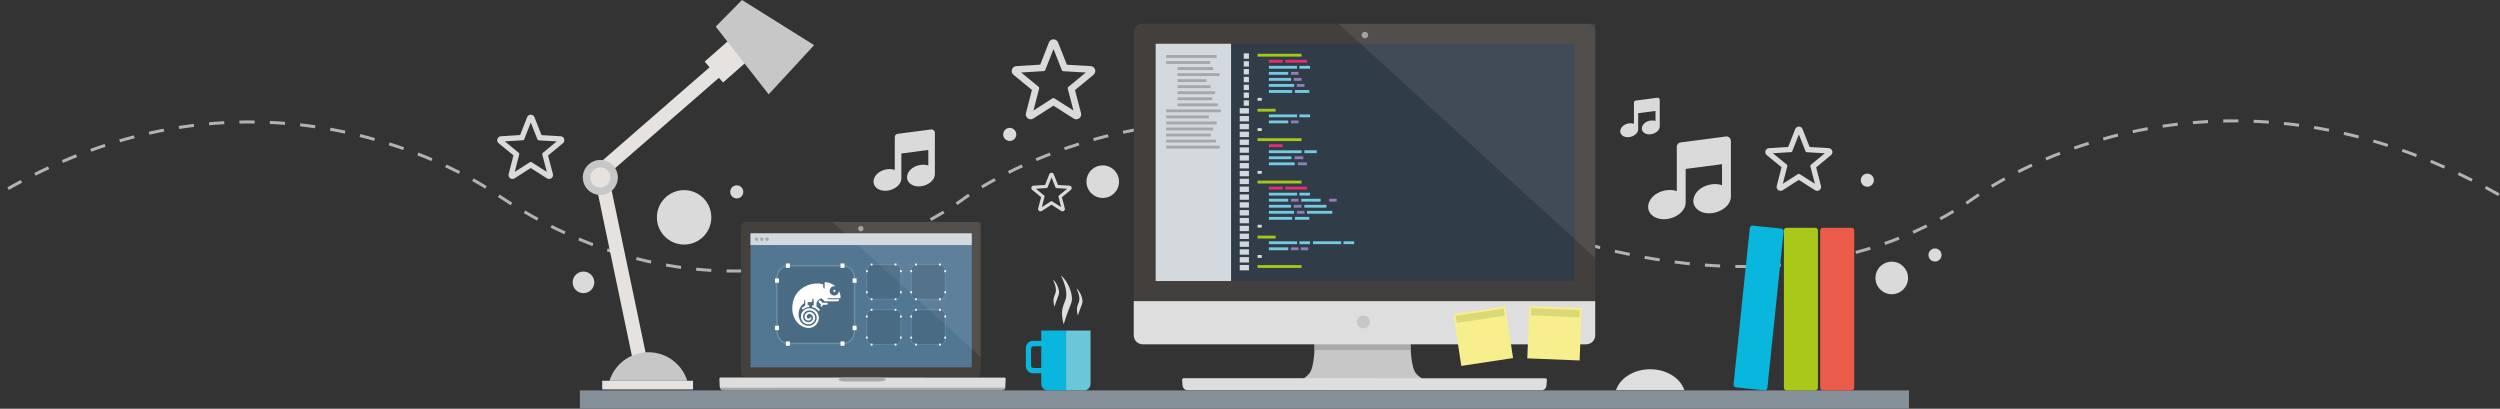 <?xml version="1.0" encoding="UTF-8" standalone="no"?>
<svg width="2055px" height="336px" viewBox="0 0 2055 336" version="1.1" xmlns="http://www.w3.org/2000/svg" xmlns:xlink="http://www.w3.org/1999/xlink" xmlns:sketch="http://www.bohemiancoding.com/sketch/ns">
    <rect x="0" y="0" width="2055" height="336" fill="#333333" stroke="none"/>
    <!-- Generator: Sketch 3.3.2 (12043) - http://www.bohemiancoding.com/sketch -->
    <title>Artboard</title>
    <desc>Created with Sketch.</desc>
    <defs></defs>
    <g id="Page-1" stroke="none" stroke-width="1" fill="none" fill-rule="evenodd" sketch:type="MSPage">
        <g id="Artboard" sketch:type="MSArtboardGroup">
            <g id="studio" sketch:type="MSLayerGroup">
                <g id="Group" sketch:type="MSShapeGroup">
                    <path d="M2054.029,160.029 C1814.041,23.536 1626.551,160.029 1626.551,160.029 C1442.061,292.022 1202.072,161.528 1202.072,161.528 C983.083,23.535 792.593,163.028 792.593,163.028 C792.593,163.028 617.102,299.522 408.612,160.029 C408.612,160.029 225.621,26.535 0.632,158.529" id="Shape" stroke="#B3B2B2" stroke-width="2.499" stroke-dasharray="12.496"></path>
                    <g id="Artboard-1_2_" transform="translate(931, 19)">
                        <g id="iMac_2_">
                            <g id="stand_2_" transform="translate(132, 263)">
                                <g id="Group_2_" transform="translate(1, 1)" fill="#C8C7C7">
                                    <path d="M57.274,0.031 L57.274,32.142 L0.411,32.142 C0.411,32.142 7.718,29.224 12.188,24.105 C16.661,18.984 16.661,0.031 16.661,0.031 L57.274,0.031 L57.274,0.031 Z" id="Rectangle-6_8_"></path>
                                    <path d="M53.929,0.031 L53.929,32.142 L112.132,32.142 C112.132,32.142 104.653,29.224 100.075,24.105 C95.499,18.984 95.499,0.031 95.499,0.031 L53.929,0.031 L53.929,0.031 Z" id="Rectangle-6_7_"></path>
                                </g>
                                <path d="M27.501,32.474 L87.04,32.474 C101.819,32.474 113.8,33.373 113.8,34.48 L113.8,34.48 C113.8,35.591 101.819,36.488 87.04,36.488 L27.501,36.488 C12.722,36.488 0.741,35.591 0.741,34.48 L0.741,34.48 C0.741,33.373 12.722,32.474 27.501,32.474 L27.501,32.474 Z" id="Rectangle-6_6_" fill="#A8A8A8"></path>
                                <rect id="Rectangle-17_5_" fill="#A9A9AA" x="17.466" y="0.365" width="78.941" height="5.35"></rect>
                            </g>
                            <path d="M7.618,0.451 L373.575,0.451 C377.271,0.451 380.267,3.446 380.267,7.142 L380.267,230.943 C380.267,234.638 377.271,237.632 373.575,237.632 L7.618,237.632 C3.924,237.632 0.929,234.638 0.929,230.943 L0.929,7.142 C0.929,3.446 3.924,0.451 7.618,0.451 L7.618,0.451 Z" id="screen-border_7_" fill="#433F3C"></path>
                            <path d="M0.929,228.554 L0.929,256.652 C0.929,260.716 4.223,264.015 8.294,264.015 L372.901,264.015 C376.97,264.015 380.267,260.714 380.267,256.652 L380.267,228.554 L0.929,228.554 L0.929,228.554 Z" id="Rectangle-17_4_" fill="#DEDEDE"></path>
                            <path d="M190.944,12.493 C192.421,12.493 193.618,11.295 193.618,9.817 C193.618,8.34 192.421,7.142 190.944,7.142 C189.466,7.142 188.267,8.34 188.267,9.817 C188.267,11.295 189.466,12.493 190.944,12.493 L190.944,12.493 Z" id="camera_16_" fill="#9E9E9E"></path>
                        </g>
                    </g>
                    <g id="Artboard-2_4_" transform="translate(971, 310)" fill="#DEDEDE">
                        <g id="macbook_4_">
                            <path d="M300.175,6.863 L300.554,2.166 C300.579,1.558 299.972,0.951 299.337,0.951 L1.994,0.861 C1.326,0.861 0.688,1.539 0.714,2.218 C0.883,6.224 1.057,6.777 1.057,6.777 C1.155,8.996 3.008,10.794 5.204,10.794 L296.007,10.876 C298.2,10.876 300.065,9.072 300.175,6.863 L300.175,6.863 Z" id="body_4_"></path>
                        </g>
                    </g>
                    <circle id="Oval" fill="#DADADA" cx="562.333" cy="178.651" r="22.377"></circle>
                    <circle id="Oval" fill="#DADADA" cx="1590.562" cy="209.607" r="5.378"></circle>
                    <circle id="Oval" fill="#DADADA" cx="830" cy="110.482" r="5.378"></circle>
                    <circle id="Oval" fill="#DADADA" cx="605.612" cy="157.731" r="5.378"></circle>
                    <circle id="Oval" fill="#DADADA" cx="1534.944" cy="148.11" r="5.378"></circle>
                    <circle id="Oval" fill="#DADADA" cx="906.45" cy="149.341" r="13.384"></circle>
                    <circle id="Oval" fill="#DADADA" cx="479.618" cy="232.105" r="8.886"></circle>
                    <circle id="Oval" fill="#DADADA" cx="1555.022" cy="228.482" r="13.384"></circle>
                    <path d="M1356.448,303.513 C1342.923,303.513 1331.587,310.843 1328.323,320.759 L1384.571,320.759 C1381.31,310.843 1369.972,303.513 1356.448,303.513 L1356.448,303.513 Z" id="Shape" fill="#DEDEDE"></path>
                    <g id="Artboard-2_2_" transform="translate(591, 182)">
                        <g id="macbook_2_">
                            <path d="M22.584,0.351 L210.627,0.351 C213.085,0.351 215.077,2.345 215.077,4.802 L215.077,123.857 C215.077,126.316 213.085,128.31 210.627,128.31 L22.584,128.31 C20.126,128.31 18.133,126.316 18.133,123.857 L18.133,4.802 C18.133,2.345 20.126,0.351 22.584,0.351 L22.584,0.351 Z" id="screen-body_2_" fill="#44403D"></path>
                            <path d="M235.364,135.73 L235.661,129.332 C235.682,128.855 235.206,128.378 234.707,128.378 L1.336,128.31 C0.812,128.31 0.31,128.841 0.331,129.375 C0.464,132.519 0.6,135.662 0.6,135.662 C0.677,137.404 2.132,138.816 3.855,138.816 L232.093,138.88 C233.814,138.88 235.279,137.462 235.364,135.73 L235.364,135.73 Z" id="body_2_" fill="#DEDEDE"></path>
                            <path d="M232.297,138.88 L3.61,138.88 C1.883,138.88 1.281,137.882 0.887,136.654 L235.661,136.654 C235.265,137.878 234.021,138.88 232.297,138.88 L232.297,138.88 Z" id="lower-body_2_" fill="#A8A8A8"></path>
                            <rect id="screen_10_" fill="#517793" x="25.922" y="9.808" width="181.923" height="110.156"></rect>
                            <path d="M116.605,8.138 C117.834,8.138 118.831,7.144 118.831,5.916 C118.831,4.685 117.834,3.689 116.605,3.689 C115.376,3.689 114.379,4.685 114.379,5.916 C114.379,7.144 115.376,8.138 116.605,8.138 L116.605,8.138 Z" id="camera_15_" fill="#9E9E9E"></path>
                            <path d="M104.923,128.31 L130.513,128.31 C134.2,128.31 137.189,129.058 137.189,129.978 L137.189,129.978 C137.189,130.9 134.2,131.646 130.513,131.646 L104.923,131.646 C101.235,131.646 98.245,130.9 98.245,129.978 L98.245,129.978 C98.245,129.058 101.235,128.31 104.923,128.31 L104.923,128.31 Z" id="Rectangle-15_2_" fill="#A9A9AA"></path>
                        </g>
                    </g>
                    <g transform="translate(479, 0)">
                        <rect id="Rectangle-path" fill="#E6E2DF" x="16.029" y="312.978" width="74.657" height="7.125"></rect>
                        <rect id="Rectangle-path" fill="#E6E2DF" transform="translate(31.635, 222.36) rotate(-11.834) translate(-31.635, -222.36) " x="25.85" y="147.563" width="11.571" height="149.593"></rect>
                        <rect id="Rectangle-path" fill="#E6E2DF" transform="translate(72.133, 90.948) rotate(48.963) translate(-72.133, -90.948) " x="66.347" y="16.152" width="11.572" height="149.592"></rect>
                        <circle id="Oval" fill="#C8C7C7" cx="14.467" cy="145.87" r="14.384"></circle>
                        <circle id="Oval" fill="#E6E2DF" cx="14.467" cy="145.87" r="8.281"></circle>
                        <path d="M53.958,289.537 C38.947,289.537 26.246,299.416 21.999,313.027 L85.916,313.027 C81.668,299.416 68.967,289.537 53.958,289.537 L53.958,289.537 Z" id="Shape" fill="#C8C7C7"></path>
                        <rect id="Rectangle-path" fill="#E6E2DF" transform="translate(118.518, 49.754) rotate(48.584) translate(-118.518, -49.754) " x="107.083" y="35.421" width="22.871" height="28.665"></rect>
                        <path d="M109.327,21.889 L152.856,77.566 L190.195,37.098 L130.935,0 L109.327,21.889 Z" id="Shape" fill="#C8C7C7"></path>
                    </g>
                    <g transform="translate(843, 271)" id="Shape">
                        <path d="M4.523,29.496 L4.523,26.498 L4.523,15.597 C4.523,14.5 5.412,13.609 6.508,13.609 L11.016,13.609 L13.875,13.609 L13.875,9.166 L6.116,9.166 C2.882,9.166 0.26,11.789 0.26,15.019 L0.26,29.951 C0.26,33.183 2.882,35.804 6.116,35.804 L13.875,35.804 L13.875,31.484 L6.508,31.484 C5.412,31.484 4.523,30.597 4.523,29.496 L4.523,29.496 Z" fill="#08B6DE"></path>
                        <g transform="translate(12, 0)">
                            <path d="M0.903,0.689 L0.903,44.539 C0.903,47.529 3.327,49.953 6.316,49.953 L21.308,49.953 L21.308,0.689 L0.903,0.689 L0.903,0.689 Z" fill="#08B6DE"></path>
                            <path d="M41.434,44.539 L41.434,0.689 L21.308,0.689 L21.308,49.953 L36.021,49.953 C39.01,49.953 41.434,47.529 41.434,44.539 L41.434,44.539 Z" fill="#6AC6D9"></path>
                        </g>
                    </g>
                    <g transform="translate(949, 35)" id="Rectangle-path">
                        <rect fill="#303C48" x="62.928" y="0.954" width="282.235" height="195.061"></rect>
                        <rect fill="#D4D9DE" x="0.97" y="0.954" width="61.958" height="195.061"></rect>
                        <rect fill="#D4D9DE" x="73.324" y="8.87" width="4.299" height="4.418"></rect>
                        <rect fill="#D4D9DE" x="73.324" y="15.308" width="4.299" height="4.418"></rect>
                        <rect fill="#D4D9DE" x="73.324" y="21.744" width="4.299" height="4.416"></rect>
                        <rect fill="#D4D9DE" x="73.324" y="28.18" width="4.299" height="4.42"></rect>
                        <rect fill="#D4D9DE" x="73.324" y="34.615" width="4.299" height="4.419"></rect>
                        <rect fill="#D4D9DE" x="73.324" y="41.053" width="4.299" height="4.418"></rect>
                        <rect fill="#D4D9DE" x="73.324" y="47.489" width="4.299" height="4.417"></rect>
                        <rect fill="#D4D9DE" x="70.055" y="53.927" width="7.568" height="4.418"></rect>
                        <rect fill="#D4D9DE" x="70.055" y="60.369" width="7.568" height="4.418"></rect>
                        <rect fill="#D4D9DE" x="70.055" y="66.812" width="7.568" height="4.417"></rect>
                        <rect fill="#D4D9DE" x="70.055" y="73.258" width="7.568" height="4.418"></rect>
                        <rect fill="#D4D9DE" x="70.055" y="79.7" width="7.568" height="4.418"></rect>
                        <rect fill="#D4D9DE" x="70.055" y="86.143" width="7.568" height="4.421"></rect>
                        <rect fill="#D4D9DE" x="70.055" y="92.589" width="7.568" height="4.417"></rect>
                        <rect fill="#D4D9DE" x="70.055" y="99.031" width="7.568" height="4.418"></rect>
                        <rect fill="#D4D9DE" x="70.055" y="105.474" width="7.568" height="4.421"></rect>
                        <rect fill="#D4D9DE" x="70.055" y="111.92" width="7.568" height="4.417"></rect>
                        <rect fill="#D4D9DE" x="70.055" y="118.362" width="7.568" height="4.418"></rect>
                        <rect fill="#D4D9DE" x="70.055" y="124.808" width="7.568" height="4.418"></rect>
                        <rect fill="#D4D9DE" x="70.055" y="131.25" width="7.568" height="4.417"></rect>
                        <rect fill="#D4D9DE" x="70.055" y="137.693" width="7.568" height="4.42"></rect>
                        <rect fill="#D4D9DE" x="70.055" y="144.138" width="7.568" height="4.418"></rect>
                        <rect fill="#D4D9DE" x="70.055" y="150.582" width="7.568" height="4.418"></rect>
                        <rect fill="#D4D9DE" x="70.055" y="157.025" width="7.568" height="4.42"></rect>
                        <rect fill="#D4D9DE" x="70.055" y="163.47" width="7.568" height="4.418"></rect>
                        <rect fill="#D4D9DE" x="70.055" y="169.912" width="7.568" height="4.418"></rect>
                        <rect fill="#D4D9DE" x="70.055" y="176.355" width="7.568" height="4.42"></rect>
                        <rect fill="#D4D9DE" x="70.055" y="182.8" width="7.568" height="4.418"></rect>
                        <rect fill="#A3A8AD" x="9.605" y="10.24" width="41.503" height="2.338"></rect>
                        <rect fill="#A3A8AD" x="9.605" y="15.211" width="36.178" height="2.338"></rect>
                        <rect fill="#A3A8AD" x="18.91" y="20.179" width="29.223" height="2.338"></rect>
                        <rect fill="#A3A8AD" x="18.91" y="25.148" width="34.547" height="2.338"></rect>
                        <rect fill="#A3A8AD" x="18.91" y="30.116" width="23.742" height="2.34"></rect>
                        <rect fill="#A3A8AD" x="18.91" y="35.086" width="27.187" height="2.338"></rect>
                        <rect fill="#A3A8AD" x="18.91" y="40.056" width="30.945" height="2.338"></rect>
                        <rect fill="#A3A8AD" x="18.91" y="45.023" width="28.596" height="2.338"></rect>
                        <rect fill="#A5C71A" x="84.682" y="9.201" width="36.194" height="2.338"></rect>
                        <rect fill="#D9D9D9" x="84.682" y="45.474" width="3.479" height="2.338"></rect>
                        <rect fill="#E72D72" x="94.003" y="14.168" width="11.369" height="2.338"></rect>
                        <rect fill="#E72D72" x="107.412" y="14.168" width="17.985" height="2.338"></rect>
                        <rect fill="#74C9E3" x="94.003" y="19.139" width="23.183" height="2.338"></rect>
                        <rect fill="#74C9E3" x="119.111" y="19.139" width="8.762" height="2.338"></rect>
                        <rect fill="#74C9E3" x="94.003" y="24.106" width="15.932" height="2.34"></rect>
                        <rect fill="#74C9E3" x="94.003" y="29.075" width="18.242" height="2.339"></rect>
                        <rect fill="#74C9E3" x="94.003" y="34.046" width="20.766" height="2.337"></rect>
                        <rect fill="#917EB9" x="112.181" y="24.106" width="6.19" height="2.34"></rect>
                        <rect fill="#917EB9" x="114.507" y="29.075" width="6.402" height="2.339"></rect>
                        <rect fill="#917EB9" x="117.016" y="34.046" width="6.251" height="2.337"></rect>
                        <rect fill="#74C9E3" x="94.003" y="39.014" width="19.189" height="2.338"></rect>
                        <rect fill="#74C9E3" x="115.394" y="39.014" width="11.838" height="2.338"></rect>
                        <rect fill="#A5C71A" x="84.682" y="54.423" width="14.874" height="2.338"></rect>
                        <rect fill="#D9D9D9" x="84.682" y="70.349" width="3.479" height="2.338"></rect>
                        <rect fill="#74C9E3" x="94.003" y="59.07" width="23.183" height="2.338"></rect>
                        <rect fill="#74C9E3" x="119.111" y="59.07" width="8.762" height="2.338"></rect>
                        <rect fill="#74C9E3" x="94.003" y="64.039" width="15.932" height="2.34"></rect>
                        <rect fill="#917EB9" x="112.181" y="64.039" width="6.19" height="2.34"></rect>
                        <rect fill="#A5C71A" x="84.682" y="78.605" width="36.194" height="2.338"></rect>
                        <rect fill="#D9D9D9" x="84.682" y="105.488" width="3.479" height="2.338"></rect>
                        <rect fill="#E72D72" x="94.003" y="83.573" width="11.369" height="2.338"></rect>
                        <rect fill="#74C9E3" x="94.003" y="88.543" width="26.957" height="2.338"></rect>
                        <rect fill="#74C9E3" x="123.198" y="88.543" width="10.189" height="2.338"></rect>
                        <rect fill="#74C9E3" x="94.003" y="93.511" width="18.525" height="2.339"></rect>
                        <rect fill="#74C9E3" x="94.003" y="98.48" width="21.213" height="2.338"></rect>
                        <rect fill="#917EB9" x="115.14" y="93.511" width="7.197" height="2.339"></rect>
                        <rect fill="#917EB9" x="117.847" y="98.48" width="7.442" height="2.338"></rect>
                        <rect fill="#A5C71A" x="84.682" y="113.486" width="36.194" height="2.338"></rect>
                        <rect fill="#D9D9D9" x="84.682" y="149.761" width="3.479" height="2.338"></rect>
                        <rect fill="#E72D72" x="94.003" y="118.455" width="11.369" height="2.338"></rect>
                        <rect fill="#E72D72" x="107.412" y="118.455" width="17.985" height="2.338"></rect>
                        <rect fill="#74C9E3" x="94.003" y="123.425" width="23.183" height="2.338"></rect>
                        <rect fill="#74C9E3" x="119.111" y="123.425" width="8.762" height="2.338"></rect>
                        <rect fill="#74C9E3" x="94.003" y="128.393" width="15.932" height="2.34"></rect>
                        <rect fill="#74C9E3" x="94.003" y="133.362" width="18.242" height="2.338"></rect>
                        <rect fill="#74C9E3" x="94.003" y="138.332" width="20.766" height="2.338"></rect>
                        <rect fill="#917EB9" x="112.181" y="128.393" width="6.19" height="2.34"></rect>
                        <rect fill="#74C9E3" x="120.628" y="128.393" width="15.932" height="2.34"></rect>
                        <rect fill="#74C9E3" x="123.128" y="133.362" width="18.242" height="2.338"></rect>
                        <rect fill="#74C9E3" x="125.378" y="138.332" width="20.766" height="2.338"></rect>
                        <rect fill="#917EB9" x="143.556" y="128.393" width="6.19" height="2.34"></rect>
                        <rect fill="#917EB9" x="114.507" y="133.362" width="6.402" height="2.338"></rect>
                        <rect fill="#917EB9" x="117.016" y="138.332" width="6.251" height="2.338"></rect>
                        <rect fill="#74C9E3" x="94.003" y="143.3" width="19.189" height="2.338"></rect>
                        <rect fill="#74C9E3" x="115.394" y="143.3" width="11.838" height="2.338"></rect>
                        <rect fill="#A5C71A" x="84.682" y="158.71" width="14.874" height="2.338"></rect>
                        <rect fill="#D9D9D9" x="84.682" y="174.636" width="3.479" height="2.338"></rect>
                        <rect fill="#74C9E3" x="94.003" y="163.357" width="23.183" height="2.338"></rect>
                        <rect fill="#74C9E3" x="119.111" y="163.357" width="8.762" height="2.338"></rect>
                        <rect fill="#74C9E3" x="94.003" y="168.326" width="15.932" height="2.34"></rect>
                        <rect fill="#917EB9" x="112.181" y="168.326" width="6.19" height="2.34"></rect>
                        <rect fill="#74C9E3" x="130.253" y="163.357" width="23.183" height="2.338"></rect>
                        <rect fill="#74C9E3" x="155.361" y="163.357" width="8.762" height="2.338"></rect>
                        <rect fill="#917EB9" x="120.181" y="168.326" width="6.19" height="2.34"></rect>
                        <rect fill="#A5C71A" x="84.682" y="182.892" width="36.194" height="2.338"></rect>
                        <rect fill="#A3A8AD" x="18.91" y="49.993" width="33.139" height="2.338"></rect>
                        <rect fill="#A3A8AD" x="9.605" y="54.962" width="44.948" height="2.338"></rect>
                        <rect fill="#A3A8AD" x="9.605" y="59.932" width="35.082" height="2.338"></rect>
                        <rect fill="#A3A8AD" x="9.605" y="64.9" width="41.503" height="2.338"></rect>
                        <rect fill="#A3A8AD" x="9.605" y="69.869" width="38.684" height="2.338"></rect>
                        <rect fill="#A3A8AD" x="9.605" y="74.839" width="36.804" height="2.338"></rect>
                        <rect fill="#A3A8AD" x="9.605" y="79.807" width="41.033" height="2.338"></rect>
                        <rect fill="#A3A8AD" x="9.605" y="84.776" width="44.009" height="2.338"></rect>
                    </g>
                    <rect id="Rectangle-path" fill="#D4D9DE" x="616.907" y="191.785" width="181.837" height="9.639"></rect>
                    <circle id="Oval" fill="#A3A8AD" cx="621.906" cy="196.593" r="1.424"></circle>
                    <circle id="Oval" fill="#A3A8AD" cx="626.209" cy="196.593" r="1.424"></circle>
                    <circle id="Oval" fill="#A3A8AD" cx="630.542" cy="196.593" r="1.424"></circle>
                    <path d="M872.119,226.544 C872.119,226.544 878.593,238.855 875.871,246.244 C873.148,253.632 871.716,256.093 874.307,266.554 C874.307,266.554 877.708,256.029 880.427,249.527 C883.174,242.96 877.368,230.238 872.119,226.544 L872.119,226.544 Z" id="Shape" fill="#DEDEDE"></path>
                    <path d="M865.507,229.849 C865.507,229.849 869.119,236.714 867.6,240.837 C866.082,244.958 865.283,246.332 866.728,252.167 C866.728,252.167 868.625,246.294 870.142,242.669 C871.674,239.005 868.436,231.908 865.507,229.849 L865.507,229.849 Z" id="Shape" fill="#DEDEDE"></path>
                    <path d="M884.796,237.082 C884.796,237.082 888.408,243.949 886.889,248.07 C885.372,252.193 884.572,253.564 886.017,259.4 C886.017,259.4 887.915,253.529 889.431,249.902 C890.963,246.238 887.725,239.142 884.796,237.082 L884.796,237.082 Z" id="Shape" fill="#DEDEDE"></path>
                    <g transform="translate(1194, 251)" id="Rectangle-path">
                        <rect fill="#F7EF8E" transform="translate(25.23, 25.284) rotate(-8.622) translate(-25.23, -25.284) " x="3.719" y="3.773" width="43.021" height="43.021"></rect>
                        <rect fill="#DBD975" transform="translate(22.738, 8.579) rotate(-8.62) translate(-22.738, -8.579) " x="2.735" y="5.624" width="40.006" height="5.909"></rect>
                    </g>
                    <g transform="translate(1255, 251)" id="Rectangle-path">
                        <rect fill="#F7EF8E" transform="translate(22.791, 22.939) rotate(2.305) translate(-22.791, -22.939) " x="1.28" y="1.428" width="43.021" height="43.021"></rect>
                        <rect fill="#DBD975" transform="translate(23.514, 6.075) rotate(2.306) translate(-23.514, -6.075) " x="3.51" y="3.121" width="40.007" height="5.907"></rect>
                    </g>
                    <circle id="Oval" fill="#C8C7C7" cx="1120.737" cy="264.597" r="5.338"></circle>
                    <path d="M1100.501,19.618 L1311.46,19.618 L1311.46,212.107 L1100.501,19.618 Z" id="Shape" opacity="0.1" fill="#D4D9DE"></path>
                    <path d="M684.259,182.353 L806.177,182.353 L806.177,293.597 L684.259,182.353 Z" id="Shape" opacity="0.1" fill="#D4D9DE"></path>
                    <rect id="Rectangle-path" fill="#869099" x="476.653" y="320.931" width="1092.514" height="14.998"></rect>
                    <path d="M1452.791,318.886 C1452.665,320.095 1451.583,320.976 1450.372,320.849 L1426.93,318.414 C1425.72,318.289 1424.841,317.207 1424.967,315.996 L1438.32,187.437 C1438.446,186.226 1439.528,185.347 1440.739,185.474 L1464.183,187.908 C1465.393,188.035 1466.271,189.115 1466.146,190.326 L1452.791,318.886 L1452.791,318.886 Z" id="Shape" fill="#08B6DE"></path>
                    <path d="M1494.346,318.705 C1494.346,319.919 1493.359,320.906 1492.143,320.906 L1468.573,320.906 C1467.357,320.906 1466.371,319.919 1466.371,318.705 L1466.371,189.453 C1466.371,188.234 1467.357,187.25 1468.573,187.25 L1492.143,187.25 C1493.359,187.25 1494.346,188.234 1494.346,189.453 L1494.346,318.705 L1494.346,318.705 Z" id="Shape" fill="#AAC819"></path>
                    <path d="M1524.171,318.705 C1524.171,319.919 1523.185,320.906 1521.968,320.906 L1498.398,320.906 C1497.183,320.906 1496.196,319.919 1496.196,318.705 L1496.196,189.453 C1496.196,188.234 1497.183,187.25 1498.398,187.25 L1521.968,187.25 C1523.185,187.25 1524.171,188.234 1524.171,189.453 L1524.171,318.705 L1524.171,318.705 Z" id="Shape" fill="#EB5B49"></path>
                    <g transform="translate(637, 216)">
                        <path d="M65.407,55.96 C65.407,61.671 61.217,66.3 56.05,66.3 L11.042,66.3 C5.874,66.3 1.685,61.671 1.685,55.96 L1.685,12.753 C1.685,7.042 5.874,2.414 11.042,2.414 L56.05,2.414 C61.217,2.414 65.407,7.042 65.407,12.753 L65.407,55.96 L65.407,55.96 Z" id="Shape" stroke="#FFFFFF" stroke-width="1.157" opacity="0.2" fill="#303C48"></path>
                        <rect id="Rectangle-path" fill="#FFFFFF" x="8.978" y="0.568" width="3.26" height="3.602"></rect>
                        <rect id="Rectangle-path" fill="#FFFFFF" x="53.914" y="0.568" width="3.26" height="3.602"></rect>
                        <rect id="Rectangle-path" fill="#FFFFFF" x="8.978" y="64.621" width="3.26" height="3.602"></rect>
                        <rect id="Rectangle-path" fill="#FFFFFF" x="53.914" y="64.621" width="3.26" height="3.602"></rect>
                        <rect id="Rectangle-path" fill="#FFFFFF" x="63.848" y="51.759" width="3.26" height="3.602"></rect>
                        <rect id="Rectangle-path" fill="#FFFFFF" x="63.848" y="12.83" width="3.26" height="3.602"></rect>
                        <rect id="Rectangle-path" fill="#FFFFFF" x="0.052" y="51.759" width="3.26" height="3.602"></rect>
                        <rect id="Rectangle-path" fill="#FFFFFF" x="0.052" y="12.83" width="3.26" height="3.602"></rect>
                    </g>
                    <g transform="translate(711, 216)">
                        <path d="M29.459,25.339 C29.459,27.886 27.623,29.949 25.359,29.949 L5.64,29.949 C3.375,29.949 1.54,27.886 1.54,25.339 L1.54,6.076 C1.54,3.529 3.375,1.464 5.64,1.464 L25.359,1.464 C27.623,1.464 29.459,3.529 29.459,6.076 L29.459,25.339 L29.459,25.339 Z" id="Shape" stroke="#FFFFFF" stroke-width="0.511" opacity="0.2" fill="#303C48"></path>
                        <rect id="Rectangle-path" fill="#FFFFFF" x="4.735" y="0.642" width="1.429" height="1.605"></rect>
                        <rect id="Rectangle-path" fill="#FFFFFF" x="24.423" y="0.642" width="1.429" height="1.605"></rect>
                        <rect id="Rectangle-path" fill="#FFFFFF" x="4.735" y="29.201" width="1.429" height="1.605"></rect>
                        <rect id="Rectangle-path" fill="#FFFFFF" x="24.423" y="29.201" width="1.429" height="1.605"></rect>
                        <rect id="Rectangle-path" fill="#FFFFFF" x="28.775" y="23.466" width="1.428" height="1.605"></rect>
                        <rect id="Rectangle-path" fill="#FFFFFF" x="28.775" y="6.109" width="1.428" height="1.605"></rect>
                        <rect id="Rectangle-path" fill="#FFFFFF" x="0.825" y="23.466" width="1.428" height="1.605"></rect>
                        <rect id="Rectangle-path" fill="#FFFFFF" x="0.825" y="6.109" width="1.428" height="1.605"></rect>
                    </g>
                    <g transform="translate(748, 216)">
                        <path d="M28.935,25.339 C28.935,27.886 27.1,29.949 24.835,29.949 L5.116,29.949 C2.852,29.949 1.017,27.886 1.017,25.339 L1.017,6.076 C1.017,3.529 2.852,1.464 5.116,1.464 L24.835,1.464 C27.1,1.464 28.935,3.529 28.935,6.076 L28.935,25.339 L28.935,25.339 Z" id="Shape" stroke="#FFFFFF" stroke-width="0.511" opacity="0.2" fill="#303C48"></path>
                        <rect id="Rectangle-path" fill="#FFFFFF" x="4.212" y="0.642" width="1.429" height="1.605"></rect>
                        <rect id="Rectangle-path" fill="#FFFFFF" x="23.899" y="0.642" width="1.428" height="1.605"></rect>
                        <rect id="Rectangle-path" fill="#FFFFFF" x="4.212" y="29.201" width="1.429" height="1.605"></rect>
                        <rect id="Rectangle-path" fill="#FFFFFF" x="23.899" y="29.201" width="1.428" height="1.605"></rect>
                        <rect id="Rectangle-path" fill="#FFFFFF" x="28.252" y="23.466" width="1.428" height="1.605"></rect>
                        <rect id="Rectangle-path" fill="#FFFFFF" x="28.252" y="6.109" width="1.428" height="1.605"></rect>
                        <rect id="Rectangle-path" fill="#FFFFFF" x="0.302" y="23.466" width="1.428" height="1.605"></rect>
                        <rect id="Rectangle-path" fill="#FFFFFF" x="0.302" y="6.109" width="1.428" height="1.605"></rect>
                    </g>
                    <g transform="translate(711, 253)">
                        <path d="M29.459,25.584 C29.459,28.13 27.623,30.193 25.359,30.193 L5.64,30.193 C3.375,30.193 1.54,28.13 1.54,25.584 L1.54,6.32 C1.54,3.773 3.375,1.708 5.64,1.708 L25.359,1.708 C27.623,1.708 29.459,3.773 29.459,6.32 L29.459,25.584 L29.459,25.584 Z" id="Shape" stroke="#FFFFFF" stroke-width="0.511" opacity="0.2" fill="#303C48"></path>
                        <rect id="Rectangle-path" fill="#FFFFFF" x="4.735" y="0.886" width="1.429" height="1.605"></rect>
                        <rect id="Rectangle-path" fill="#FFFFFF" x="24.423" y="0.886" width="1.429" height="1.605"></rect>
                        <rect id="Rectangle-path" fill="#FFFFFF" x="4.735" y="29.445" width="1.429" height="1.605"></rect>
                        <rect id="Rectangle-path" fill="#FFFFFF" x="24.423" y="29.445" width="1.429" height="1.605"></rect>
                        <rect id="Rectangle-path" fill="#FFFFFF" x="28.775" y="23.71" width="1.428" height="1.605"></rect>
                        <rect id="Rectangle-path" fill="#FFFFFF" x="28.775" y="6.353" width="1.428" height="1.605"></rect>
                        <rect id="Rectangle-path" fill="#FFFFFF" x="0.825" y="23.71" width="1.428" height="1.605"></rect>
                        <rect id="Rectangle-path" fill="#FFFFFF" x="0.825" y="6.353" width="1.428" height="1.605"></rect>
                    </g>
                    <g transform="translate(748, 253)">
                        <path d="M28.935,25.584 C28.935,28.13 27.1,30.193 24.835,30.193 L5.116,30.193 C2.852,30.193 1.017,28.13 1.017,25.584 L1.017,6.32 C1.017,3.773 2.852,1.708 5.116,1.708 L24.835,1.708 C27.1,1.708 28.935,3.773 28.935,6.32 L28.935,25.584 L28.935,25.584 Z" id="Shape" stroke="#FFFFFF" stroke-width="0.511" opacity="0.2" fill="#303C48"></path>
                        <rect id="Rectangle-path" fill="#FFFFFF" x="4.212" y="0.886" width="1.429" height="1.605"></rect>
                        <rect id="Rectangle-path" fill="#FFFFFF" x="23.899" y="0.886" width="1.428" height="1.605"></rect>
                        <rect id="Rectangle-path" fill="#FFFFFF" x="4.212" y="29.445" width="1.429" height="1.605"></rect>
                        <rect id="Rectangle-path" fill="#FFFFFF" x="23.899" y="29.445" width="1.428" height="1.605"></rect>
                        <rect id="Rectangle-path" fill="#FFFFFF" x="28.252" y="23.71" width="1.428" height="1.605"></rect>
                        <rect id="Rectangle-path" fill="#FFFFFF" x="28.252" y="6.353" width="1.428" height="1.605"></rect>
                        <rect id="Rectangle-path" fill="#FFFFFF" x="0.302" y="23.71" width="1.428" height="1.605"></rect>
                        <rect id="Rectangle-path" fill="#FFFFFF" x="0.302" y="6.353" width="1.428" height="1.605"></rect>
                    </g>
                    <g transform="translate(651, 231)" id="Shape" fill="#FFFFFF">
                        <path d="M34.842,9.005 C34.327,9.005 33.908,8.585 33.908,8.07 C33.908,7.554 34.327,7.134 34.842,7.134 C35.359,7.134 35.778,7.554 35.778,8.07 C35.778,8.585 35.359,9.005 34.842,9.005 L34.842,9.005 Z"></path>
                        <path d="M21.582,17.074 C22.06,16.21 23.035,15.667 23.035,15.667 L25.303,17.941 C25.571,17.863 25.849,17.828 26.123,17.837 L26.123,17.839 L28.617,17.839 C29.068,17.839 29.434,18.207 29.434,18.656 C29.434,19.107 29.068,19.474 28.617,19.474 L26.123,19.474 C26.123,19.474 25.739,19.48 25.524,19.625 C25.306,19.773 25.169,20.013 25.145,20.277 C25.104,20.728 24.707,21.06 24.256,21.019 C23.806,20.976 23.475,20.58 23.516,20.128 C23.543,19.82 23.629,19.525 23.761,19.253 L21.582,17.074 L21.582,17.074 Z"></path>
                        <path d="M13.398,3.31 C21.158,0.595 25.698,2.875 25.698,2.875 L25.698,4.523 L25.698,4.541 C25.698,5.869 26.18,6.267 26.847,6.267 L26.847,1.38 C26.847,1.169 27.051,0.929 27.266,0.931 C30.533,1.048 33.498,2.343 35.746,4.412 C35.432,4.328 35.104,4.283 34.764,4.283 C32.657,4.283 30.949,5.99 30.949,8.097 C30.949,10.203 32.657,11.912 34.764,11.912 C36.86,11.912 38.562,10.22 38.578,8.128 C39.394,9.722 39.897,11.501 40.006,13.386 C40.01,13.785 39.644,14.164 39.275,14.164 L29.107,14.164 C29.112,14.611 29.474,14.972 29.922,14.98 L38.815,14.98 C38.815,15.97 38.233,16.691 37.282,16.691 L27.277,16.695 C27.012,16.695 26.785,16.611 26.609,16.453 L24.567,14.41 C24.471,14.332 24.349,14.285 24.213,14.285 C24.188,14.285 24.165,14.287 24.141,14.291 C21.85,14.763 20.149,16.527 20.149,18.992 C20.149,19.015 20.15,20.037 20.151,20.796 C20.158,21.001 20.268,21.177 20.432,21.279 C21.242,21.794 21.982,22.425 22.63,23.164 C22.934,23.509 22.899,24.035 22.555,24.337 C22.396,24.476 22.201,24.544 22.006,24.544 C21.775,24.544 21.545,24.449 21.379,24.261 C20.239,22.96 18.762,22.054 17.107,21.638 C16.661,21.527 16.39,21.074 16.501,20.626 C16.614,20.181 17.066,19.91 17.512,20.023 C17.627,20.05 17.742,20.082 17.856,20.117 L17.856,16.72 C17.856,15.437 17.591,14.33 16.787,14.203 L16.787,15.955 C16.763,16.695 16.189,17.298 15.46,17.365 L13.063,17.365 L12.917,17.365 L12.914,19.878 C13.087,19.847 13.262,19.818 13.438,19.796 C13.894,19.742 14.309,20.066 14.364,20.523 C14.42,20.978 14.095,21.394 13.639,21.451 C12.17,21.63 10.767,22.205 9.582,23.111 C9.431,23.226 9.253,23.283 9.077,23.283 C8.826,23.283 8.578,23.169 8.415,22.957 C8.136,22.589 8.206,22.068 8.57,21.789 C9.197,21.306 9.878,20.91 10.591,20.591 L10.591,20.591 C10.769,20.496 10.886,20.308 10.892,20.093 L10.892,17.814 L10.892,17.812 L10.892,15.326 C10.19,15.437 9.956,16.402 9.956,17.521 L9.956,18.056 C9.956,18.224 9.868,18.347 9.747,18.435 C6.325,20.707 4.173,26.253 6.208,31.5 C7.87,35.785 11.795,37.216 14.687,36.755 C17.417,36.32 19.754,34.121 20.271,31.06 C20.789,28.001 18.683,24.789 15.253,24.226 C11.824,23.662 8.386,26.525 9.251,30.39 C10.116,34.255 14.472,34.568 16.141,32.878 C17.81,31.189 17.372,29.394 16.707,28.355 C16.041,27.318 14.232,26.527 12.862,27.679 C11.615,28.728 12.06,30.605 13.314,30.849 C14.303,31.039 14.999,30.302 15.381,29.72 C15.453,29.65 15.549,29.605 15.656,29.605 C15.822,29.605 15.963,29.71 16.019,29.855 C16.273,31.488 14.507,33.201 12.386,32.337 C9.827,31.292 10.131,28.351 11.086,27.087 C12.043,25.822 14.507,24.38 17.16,26.333 C19.813,28.285 19.725,32.757 16.607,34.679 C13.492,36.601 9.812,35.404 8.103,32.316 C6.395,29.228 7.571,24.712 11.663,22.945 C15.754,21.173 19.308,23.865 20.358,25.23 C21.409,26.595 23.894,31.087 20.037,35.681 C15.129,41.519 4.473,38.208 1.246,28.585 C0.969,27.757 0.747,26.951 0.572,26.167 C0.36,25.039 0.249,23.873 0.249,22.681 C0.25,10.554 7.825,5.343 13.398,3.31 L13.398,3.31 Z"></path>
                    </g>
                    <path d="M876.982,53.215 L896.517,54.353 C900.216,54.555 901.651,59.191 898.868,61.491 L883.658,74.062 L888.618,93.019 C889.542,96.589 885.586,99.358 882.553,97.436 L865.899,86.858 L849.412,97.429 C846.192,99.496 842.233,96.313 843.396,92.77 L848.253,73.923 L833.087,61.494 C830.239,59.152 831.801,54.572 835.412,54.359 L855.083,53.131 L862.213,34.881 C863.557,31.441 868.397,31.501 869.729,34.867 L876.982,53.215 L876.982,53.215 Z M872.813,57.626 C873.034,58.187 873.578,58.552 874.177,58.547 L874.264,58.546 L892.53,59.61 L878.177,71.467 C877.713,71.849 877.537,72.48 877.727,73.046 L877.753,73.127 L882.385,90.829 L866.67,80.838 C866.171,80.521 865.526,80.541 865.047,80.887 L864.992,80.924 L849.541,90.831 L854.191,72.785 C854.329,72.248 854.142,71.677 853.711,71.326 L839.407,59.6 L857.981,58.445 C858.549,58.41 859.048,58.059 859.254,57.527 L865.978,40.322 L872.813,57.626 L872.813,57.626 Z" id="Shape" fill="#DADADA"></path>
                    <path d="M1487.512,120.845 L1503.207,121.759 C1506.178,121.921 1507.33,125.646 1505.096,127.494 L1492.875,137.593 L1496.859,152.824 C1497.603,155.692 1494.425,157.917 1491.987,156.373 L1478.606,147.875 L1465.36,156.367 C1462.773,158.027 1459.592,155.471 1460.527,152.624 L1464.43,137.481 L1452.245,127.497 C1449.956,125.615 1451.212,121.935 1454.112,121.764 L1469.917,120.777 L1475.646,106.115 C1476.725,103.351 1480.613,103.399 1481.684,106.103 L1487.512,120.845 L1487.512,120.845 Z M1484.162,124.389 C1484.339,124.839 1484.776,125.133 1485.257,125.128 L1485.327,125.128 L1500.003,125.982 L1488.473,135.508 C1488.099,135.815 1487.957,136.322 1488.109,136.777 L1488.131,136.842 L1491.852,151.064 L1479.226,143.037 C1478.826,142.783 1478.307,142.799 1477.922,143.077 L1477.878,143.107 L1465.464,151.066 L1469.201,136.568 C1469.311,136.135 1469.16,135.678 1468.815,135.395 L1457.323,125.975 L1472.246,125.046 C1472.701,125.019 1473.103,124.736 1473.268,124.309 L1478.67,110.486 L1484.162,124.389 L1484.162,124.389 Z" id="Shape" fill="#DADADA"></path>
                    <path d="M869.661,152.054 L879.101,152.604 C880.888,152.702 881.581,154.942 880.237,156.053 L872.886,162.128 L875.283,171.289 C875.73,173.013 873.818,174.352 872.353,173.423 L864.304,168.312 L856.337,173.419 C854.781,174.418 852.867,172.88 853.43,171.168 L855.777,162.061 L848.449,156.055 C847.072,154.923 847.827,152.709 849.572,152.607 L859.078,152.013 L862.523,143.194 C863.172,141.532 865.511,141.561 866.155,143.187 L869.661,152.054 L869.661,152.054 Z M867.646,154.186 C867.752,154.457 868.015,154.633 868.304,154.63 L868.347,154.63 L877.173,155.144 L870.238,160.874 C870.014,161.059 869.928,161.363 870.02,161.637 L870.033,161.676 L872.271,170.23 L864.677,165.402 C864.437,165.249 864.124,165.259 863.893,165.426 L863.866,165.444 L856.399,170.231 L858.647,161.511 C858.713,161.251 858.623,160.976 858.415,160.806 L851.503,155.14 L860.479,154.581 C860.752,154.564 860.994,154.395 861.093,154.138 L864.342,145.824 L867.646,154.186 L867.646,154.186 Z" id="Shape" fill="#DADADA"></path>
                    <path d="M445.145,111.082 L460.84,111.996 C463.811,112.158 464.963,115.883 462.729,117.731 L450.508,127.83 L454.492,143.061 C455.235,145.929 452.058,148.154 449.62,146.61 L436.239,138.111 L422.993,146.604 C420.406,148.264 417.225,145.708 418.16,142.861 L422.062,127.718 L409.878,117.733 C407.589,115.852 408.845,112.171 411.745,112 L427.55,111.014 L433.278,96.352 C434.357,93.588 438.246,93.636 439.316,96.34 L445.145,111.082 L445.145,111.082 Z M441.795,114.626 C441.972,115.076 442.409,115.37 442.89,115.365 L442.96,115.365 L457.636,116.219 L446.105,125.745 C445.731,126.052 445.59,126.559 445.742,127.014 L445.764,127.079 L449.484,141.301 L436.858,133.274 C436.459,133.02 435.939,133.036 435.555,133.313 L435.511,133.344 L423.097,141.303 L426.834,126.805 C426.943,126.372 426.793,125.915 426.448,125.632 L414.956,116.211 L429.879,115.283 C430.334,115.255 430.735,114.973 430.9,114.546 L436.303,100.723 L441.795,114.626 L441.795,114.626 Z" id="Shape" fill="#DADADA"></path>
                    <path d="M1338.963,101.411 C1340.389,101.198 1341.815,101.291 1343.102,101.749 L1343.102,84.375 C1343.102,83.445 1343.838,82.686 1344.756,82.639 L1362.345,80.337 C1363.378,80.205 1364.3,81.023 1364.301,82.058 L1364.306,82.058 L1364.306,103.884 C1364.306,108.914 1356.372,112.25 1351.846,109.433 C1347.279,106.589 1349.989,100.094 1356.694,99.094 C1358.117,98.881 1359.541,98.97 1360.833,99.431 L1360.833,91.188 L1346.577,93.048 L1346.577,106.205 C1346.577,111.236 1338.641,114.572 1334.118,111.751 C1329.551,108.911 1332.264,102.415 1338.963,101.411 L1338.963,101.411 L1338.963,101.411 Z" id="Shape" fill="#DADADA"></path>
                    <path d="M729.076,139.156 C731.293,138.825 733.511,138.969 735.51,139.681 L735.51,112.673 C735.51,111.228 736.655,110.046 738.082,109.974 L765.424,106.396 C767.03,106.19 768.463,107.462 768.465,109.07 L768.473,109.07 L768.473,143 C768.473,150.82 756.14,156.006 749.103,151.626 C742.004,147.205 746.217,137.109 756.641,135.554 C758.853,135.223 761.066,135.361 763.074,136.078 L763.074,123.264 L740.913,126.156 L740.913,146.608 C740.913,154.429 728.575,159.616 721.545,155.23 C714.445,150.814 718.662,140.717 729.076,139.156 L729.076,139.156 L729.076,139.156 Z" id="Shape" fill="#DADADA"></path>
                    <path d="M1369.655,156.382 C1372.645,155.935 1375.635,156.13 1378.333,157.089 L1378.333,120.663 C1378.333,118.713 1379.877,117.12 1381.804,117.022 L1418.68,112.195 C1420.847,111.919 1422.779,113.634 1422.783,115.804 L1422.792,115.804 L1422.792,161.566 C1422.792,172.113 1406.156,179.109 1396.668,173.203 C1387.094,167.237 1392.776,153.62 1406.834,151.523 C1409.816,151.076 1412.801,151.263 1415.512,152.23 L1415.512,134.947 L1385.621,138.847 L1385.621,166.433 C1385.621,176.98 1368.98,183.976 1359.499,178.061 C1349.923,172.105 1355.611,158.487 1369.655,156.382 L1369.655,156.382 L1369.655,156.382 Z" id="Shape" fill="#DADADA"></path>
                </g>
            </g>
        </g>
    </g>
</svg>